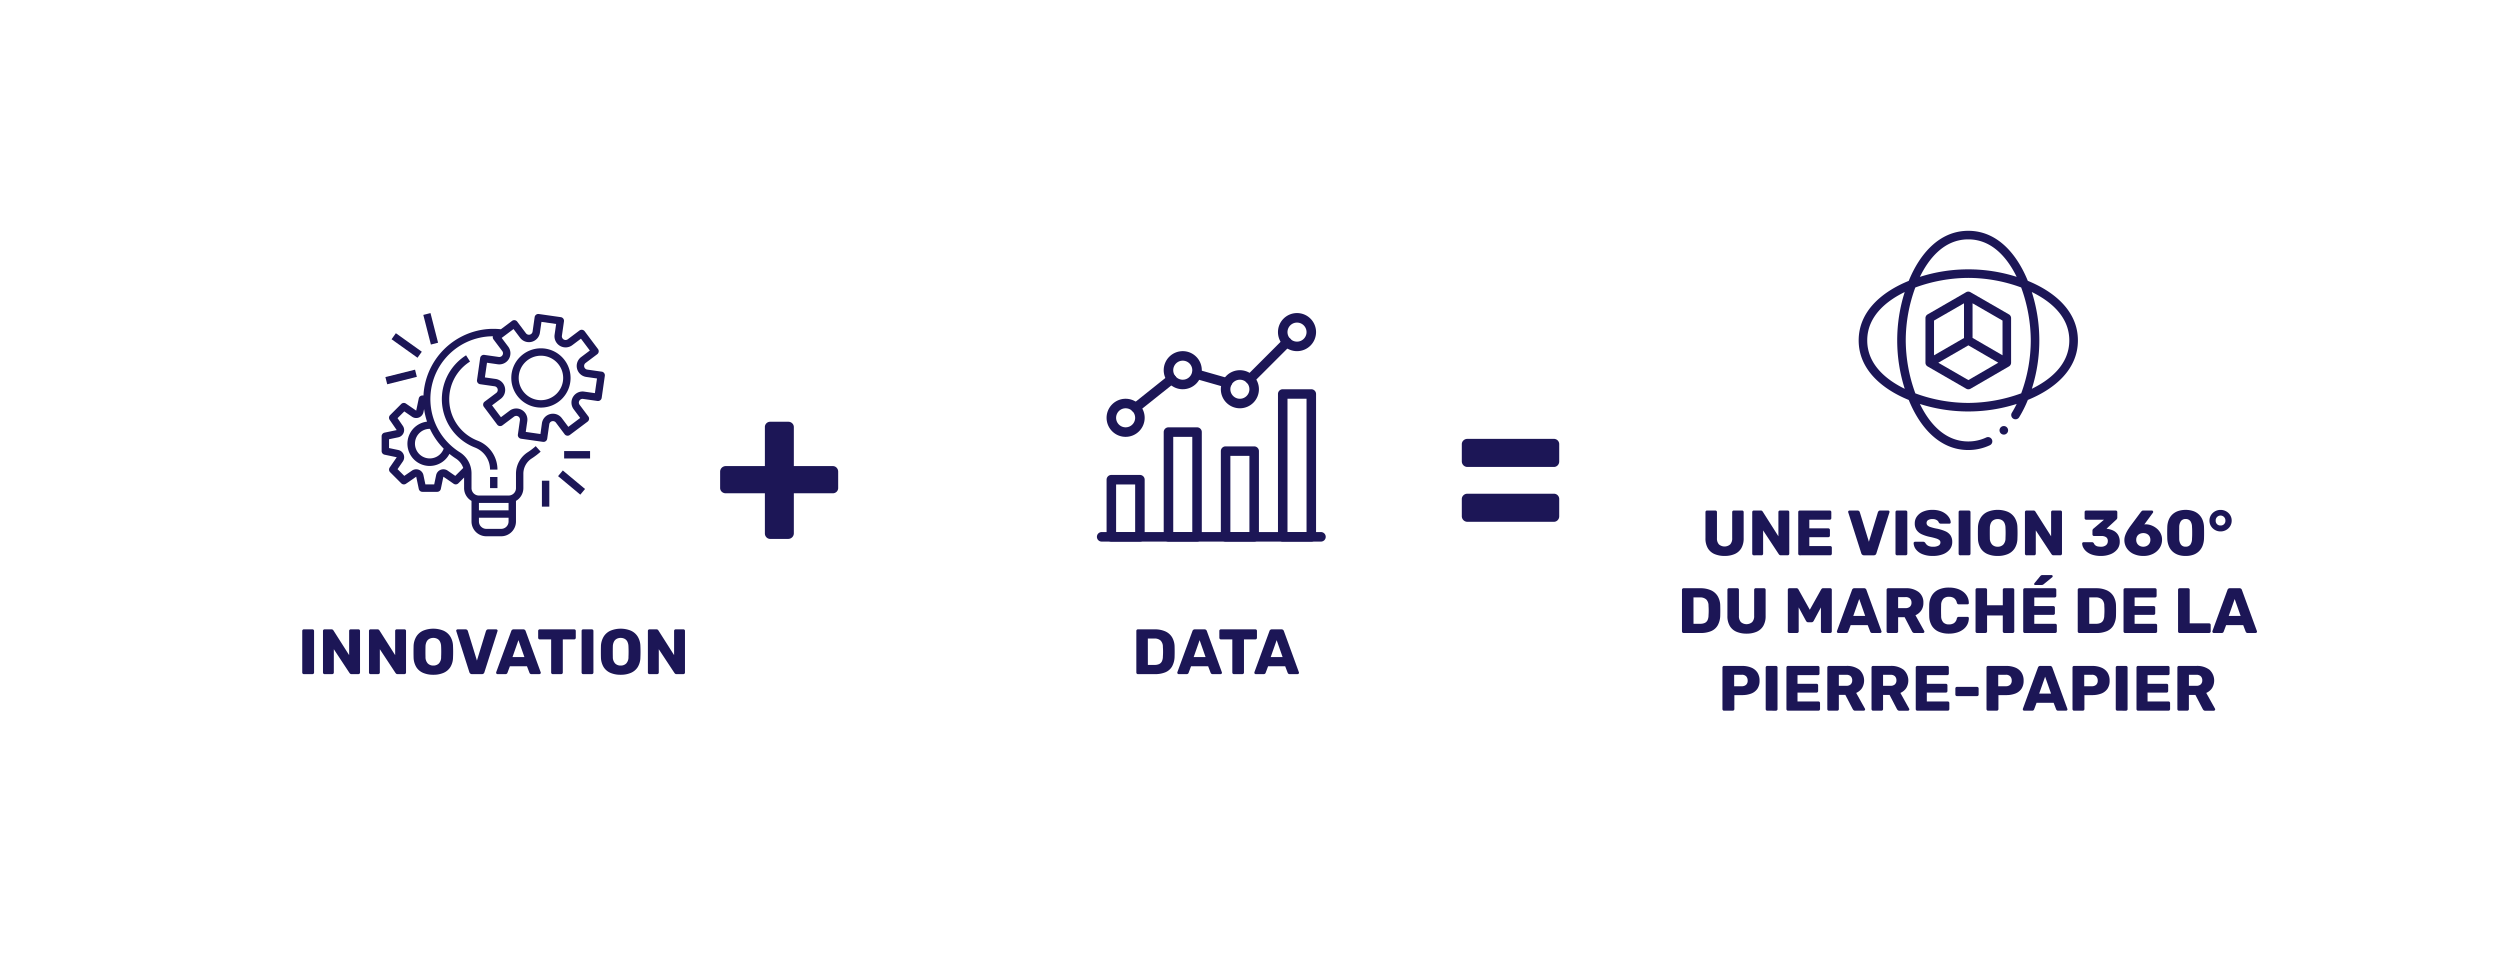 <svg xmlns="http://www.w3.org/2000/svg" xmlns:xlink="http://www.w3.org/1999/xlink" width="547" height="211" viewBox="0 0 547 211">
  <defs>
    <filter id="Path_701" x="314" y="0" width="233" height="211" filterUnits="userSpaceOnUse">
      <feOffset input="SourceAlpha"/>
      <feGaussianBlur stdDeviation="13.5" result="blur"/>
      <feFlood flood-color="#1c1656" flood-opacity="0.204"/>
      <feComposite operator="in" in2="blur"/>
      <feComposite in="SourceGraphic"/>
    </filter>
    <filter id="Path_706" x="0" y="0" width="216" height="211" filterUnits="userSpaceOnUse">
      <feOffset input="SourceAlpha"/>
      <feGaussianBlur stdDeviation="13.5" result="blur-2"/>
      <feFlood flood-color="#1c1656" flood-opacity="0.204"/>
      <feComposite operator="in" in2="blur-2"/>
      <feComposite in="SourceGraphic"/>
    </filter>
    <filter id="Path_704" x="158" y="0" width="216" height="211" filterUnits="userSpaceOnUse">
      <feOffset input="SourceAlpha"/>
      <feGaussianBlur stdDeviation="13.5" result="blur-3"/>
      <feFlood flood-color="#1c1656" flood-opacity="0.204"/>
      <feComposite operator="in" in2="blur-3"/>
      <feComposite in="SourceGraphic"/>
    </filter>
  </defs>
  <g id="Group_501" data-name="Group 501" transform="translate(-603.5 -918.5)">
    <g transform="matrix(1, 0, 0, 1, 603.5, 918.5)" filter="url(#Path_701)">
      <g id="Path_701-2" data-name="Path 701" transform="translate(354.5 40.5)" fill="#fff">
        <path d="M 146 129.5 L 6 129.5 C 2.967 129.5 0.5 127.033 0.5 124 L 0.5 6 C 0.5 2.967 2.967 0.5 6 0.5 L 146 0.5 C 149.033 0.5 151.5 2.967 151.5 6 L 151.5 124 C 151.5 127.033 149.033 129.5 146 129.5 Z" stroke="none"/>
        <path d="M 6 1 C 3.243 1 1 3.243 1 6 L 1 124 C 1 126.757 3.243 129 6 129 L 146 129 C 148.757 129 151 126.757 151 124 L 151 6 C 151 3.243 148.757 1 146 1 L 6 1 M 6 0 L 146 0 C 149.314 0 152 2.686 152 6 L 152 124 C 152 127.314 149.314 130 146 130 L 6 130 C 2.686 130 0 127.314 0 124 L 0 6 C 0 2.686 2.686 0 6 0 Z" stroke="none" fill="#fff"/>
      </g>
    </g>
    <g transform="matrix(1, 0, 0, 1, 603.5, 918.5)" filter="url(#Path_706)">
      <g id="Path_706-2" data-name="Path 706" transform="translate(40.5 40.5)" fill="#fff">
        <path d="M 129 129.5 L 6 129.5 C 2.967 129.5 0.5 127.033 0.5 124 L 0.5 6 C 0.5 2.967 2.967 0.5 6 0.5 L 129 0.5 C 132.033 0.5 134.5 2.967 134.5 6 L 134.5 124 C 134.5 127.033 132.033 129.5 129 129.5 Z" stroke="none"/>
        <path d="M 6 1 C 3.243 1 1 3.243 1 6 L 1 124 C 1 126.757 3.243 129 6 129 L 129 129 C 131.757 129 134 126.757 134 124 L 134 6 C 134 3.243 131.757 1 129 1 L 6 1 M 6 0 L 129 0 C 132.314 0 135 2.686 135 6 L 135 124 C 135 127.314 132.314 130 129 130 L 6 130 C 2.686 130 0 127.314 0 124 L 0 6 C 0 2.686 2.686 0 6 0 Z" stroke="none" fill="#fff"/>
      </g>
    </g>
    <g id="Group_123" data-name="Group 123" transform="translate(687 987)">
      <path id="Path_256" data-name="Path 256" d="M62.042,28.616l-3.153-.45a.811.811,0,0,1-.372-1.451L61.065,24.8a.811.811,0,0,0,.162-1.135l-2.918-3.891a.811.811,0,0,0-1.135-.162h0l-2.548,1.911a.811.811,0,0,1-1.292-.763l.451-3.153a.811.811,0,0,0-.687-.917h0l-4.812-.687a.811.811,0,0,0-.918.687h0l-.451,3.153a.811.811,0,0,1-1.451.372L43.556,17.67a.811.811,0,0,0-1.135-.162h0l-2.436,1.828a15.684,15.684,0,0,0-3.315,0,15.4,15.4,0,0,0-13.58,13.81c-.022.229-.03.457-.041.685h-.243a.811.811,0,0,0-.793.648l-.56,2.664L19.209,35.6a.811.811,0,0,0-1.034.094l-2.432,2.432a.811.811,0,0,0-.094,1.033l1.54,2.24-2.664.56a.811.811,0,0,0-.637.794V45.99a.811.811,0,0,0,.644.794l2.664.56-1.54,2.24a.811.811,0,0,0,.094,1.033l2.432,2.432a.811.811,0,0,0,1.034.094l2.24-1.544.56,2.664a.811.811,0,0,0,.793.648H26.05a.811.811,0,0,0,.794-.644L27.4,51.6l2.24,1.54a.811.811,0,0,0,1.033-.094l1.259-1.263V54.1a3.232,3.232,0,0,0,1.621,2.792v4.5A3.242,3.242,0,0,0,36.8,64.634h3.242a3.242,3.242,0,0,0,3.242-3.242v-4.5A3.232,3.232,0,0,0,44.9,54.1V50.888a3.972,3.972,0,0,1,1.875-3.309,15.555,15.555,0,0,0,1.908-1.459l-1.081-1.208A13.8,13.8,0,0,1,45.9,46.218a5.583,5.583,0,0,0-2.615,4.67V54.1a1.621,1.621,0,0,1-1.621,1.621H35.177A1.621,1.621,0,0,1,33.556,54.1V50.82a5.454,5.454,0,0,0-2.571-4.575,13.739,13.739,0,0,1,7.26-25.372.881.881,0,0,0-.032.088.811.811,0,0,0,.155.6l1.911,2.548a.794.794,0,0,1,.049.9.806.806,0,0,1-.811.39l-3.153-.451a.811.811,0,0,0-.917.687h0l-.688,4.814a.811.811,0,0,0,.687.917h0l3.153.451a.811.811,0,0,1,.372,1.451l-2.548,1.911a.811.811,0,0,0-.162,1.135l2.918,3.891a.811.811,0,0,0,1.135.162h0l2.549-1.911a.811.811,0,0,1,1.288.763l-.45,3.153a.811.811,0,0,0,.687.918h0l4.815.688a.9.9,0,0,0,.114.007.811.811,0,0,0,.8-.7l.45-3.153a.811.811,0,0,1,1.451-.372l1.911,2.548a.811.811,0,0,0,1.135.162h0l3.891-2.918a.811.811,0,0,0,.162-1.135l-1.911-2.548a.8.8,0,0,1-.049-.9.787.787,0,0,1,.811-.389l3.153.45a.811.811,0,0,0,.918-.687h0l.687-4.815a.811.811,0,0,0-.687-.918h0ZM24.457,41.126a15.348,15.348,0,0,0,3.009,4.333,3.237,3.237,0,1,1-3.04-4.333ZM40.041,63.012H36.8a1.621,1.621,0,0,1-1.621-1.621v-.811h6.485v.811A1.621,1.621,0,0,1,40.041,63.012Zm1.621-5.674v1.621H35.177V57.338Zm-9.919-7.653L30,51.421,28.321,50.26a1.621,1.621,0,0,0-2.506,1l-.425,2.024H23.463l-.425-2.021a1.621,1.621,0,0,0-2.506-1l-1.684,1.158L17.37,49.947l1.16-1.683a1.621,1.621,0,0,0-1-2.507l-2.021-.426V43.406l2.021-.426a1.621,1.621,0,0,0,1-2.5L17.37,38.79l1.477-1.474,1.685,1.161a1.621,1.621,0,0,0,2.506-1l.142-.674a15.439,15.439,0,0,0,.643,2.749,4.864,4.864,0,1,0,4.9,7.052,15.321,15.321,0,0,0,1.385,1.009A3.957,3.957,0,0,1,31.743,49.685Zm28.806-16.37L58.2,32.98a2.432,2.432,0,0,0-2.289,3.867l1.424,1.9L54.74,40.691l-1.425-1.9a2.432,2.432,0,0,0-4.353,1.115l-.328,2.354L45.424,41.8l.336-2.351a2.432,2.432,0,0,0-3.867-2.29l-1.9,1.424-1.945-2.594,1.9-1.425a2.432,2.432,0,0,0-1.115-4.353l-2.351-.336.459-3.209,2.351.336a2.432,2.432,0,0,0,2.29-3.867l-1.429-1.9,2.594-1.945,1.425,1.9a2.432,2.432,0,0,0,4.353-1.115l.336-2.351,3.209.458-.336,2.351A2.432,2.432,0,0,0,55.6,22.824L57.5,21.4l1.945,2.594-1.9,1.425a2.432,2.432,0,0,0,1.115,4.353l2.351.336Z" transform="translate(-13.888 -15.797)" fill="#1c1656"/>
      <path id="Path_257" data-name="Path 257" d="M300.373,90.112a6.485,6.485,0,1,0,6.485,6.485A6.485,6.485,0,0,0,300.373,90.112Zm0,11.348a4.864,4.864,0,1,1,4.864-4.864A4.864,4.864,0,0,1,300.373,101.46Z" transform="translate(-265.517 -82.401)" fill="#1c1656"/>
      <rect id="Rectangle_63" data-name="Rectangle 63" width="1.621" height="2.432" transform="translate(23.721 35.868)" fill="#1c1656"/>
      <path id="Path_258" data-name="Path 258" d="M151.742,123.9A9.727,9.727,0,0,1,150.1,106.6l-.867-1.372a11.348,11.348,0,0,0,1.92,20.172,5.175,5.175,0,0,1,3.323,4.831H156.1A6.782,6.782,0,0,0,151.742,123.9Z" transform="translate(-130.756 -95.989)" fill="#1c1656"/>
      <rect id="Rectangle_64" data-name="Rectangle 64" width="5.674" height="1.621" transform="translate(39.933 30.193)" fill="#1c1656"/>
      <rect id="Rectangle_65" data-name="Rectangle 65" width="1.621" height="6.331" transform="matrix(0.64, -0.768, 0.768, 0.64, 38.604, 35.68)" fill="#1c1656"/>
      <rect id="Rectangle_66" data-name="Rectangle 66" width="1.621" height="5.674" transform="translate(35.07 36.678)" fill="#1c1656"/>
      <rect id="Rectangle_67" data-name="Rectangle 67" width="6.684" height="1.62" transform="matrix(0.97, -0.243, 0.243, 0.97, 0.828, 14.006)" fill="#1c1656"/>
      <rect id="Rectangle_68" data-name="Rectangle 68" width="1.62" height="6.973" transform="matrix(0.581, -0.814, 0.814, 0.581, 2.175, 5.725)" fill="#1c1656"/>
      <rect id="Rectangle_69" data-name="Rectangle 69" width="1.621" height="6.693" transform="matrix(0.969, -0.248, 0.248, 0.969, 9.12, 0.402)" fill="#1c1656"/>
    </g>
    <path id="Path_708" data-name="Path 708" d="M4.983,13a.329.329,0,0,1-.252-.1.348.348,0,0,1-.1-.245V3.55a.336.336,0,0,1,.35-.35H6.859a.365.365,0,0,1,.259.1.329.329,0,0,1,.1.252v9.1a.336.336,0,0,1-.1.245.352.352,0,0,1-.259.1Zm4.536,0a.329.329,0,0,1-.252-.1.348.348,0,0,1-.1-.245V3.55a.336.336,0,0,1,.35-.35H11a.471.471,0,0,1,.343.105.745.745,0,0,1,.133.161l3.416,5.376V3.55a.336.336,0,0,1,.35-.35h1.68a.336.336,0,0,1,.35.35v9.086a.365.365,0,0,1-.1.259.329.329,0,0,1-.252.1h-1.5a.432.432,0,0,1-.329-.112,1.548,1.548,0,0,1-.133-.154l-3.416-5.18v5.1a.348.348,0,0,1-.1.245.329.329,0,0,1-.252.1Zm10.066,0a.329.329,0,0,1-.252-.1.348.348,0,0,1-.1-.245V3.55a.336.336,0,0,1,.35-.35h1.484a.471.471,0,0,1,.343.105.745.745,0,0,1,.133.161l3.416,5.376V3.55a.336.336,0,0,1,.35-.35h1.68a.336.336,0,0,1,.35.35v9.086a.365.365,0,0,1-.1.259.329.329,0,0,1-.252.1h-1.5a.432.432,0,0,1-.329-.112,1.549,1.549,0,0,1-.133-.154l-3.416-5.18v5.1a.348.348,0,0,1-.1.245.329.329,0,0,1-.252.1Zm13.72.14a5.513,5.513,0,0,1-2.24-.42,3.261,3.261,0,0,1-1.484-1.267,4.283,4.283,0,0,1-.588-2.121q-.014-.6-.014-1.211t.014-1.211a4.294,4.294,0,0,1,.595-2.121,3.354,3.354,0,0,1,1.5-1.3,5.908,5.908,0,0,1,4.445,0,3.4,3.4,0,0,1,1.5,1.3,4.151,4.151,0,0,1,.588,2.121q.028.6.028,1.211t-.028,1.211a4.142,4.142,0,0,1-.581,2.121,3.3,3.3,0,0,1-1.491,1.267A5.513,5.513,0,0,1,33.305,13.14Zm0-2.016a1.681,1.681,0,0,0,1.211-.448,1.982,1.982,0,0,0,.5-1.428q.028-.616.028-1.162t-.028-1.134a2.537,2.537,0,0,0-.245-1.071,1.391,1.391,0,0,0-.595-.609,1.859,1.859,0,0,0-.868-.2,1.828,1.828,0,0,0-.854.2,1.431,1.431,0,0,0-.6.609A2.464,2.464,0,0,0,31.6,6.952q-.014.588-.014,1.134T31.6,9.248a2.026,2.026,0,0,0,.511,1.428A1.663,1.663,0,0,0,33.305,11.124ZM41.775,13a.544.544,0,0,1-.378-.126.681.681,0,0,1-.2-.294L38.345,3.62a.344.344,0,0,1-.028-.126.281.281,0,0,1,.091-.2.3.3,0,0,1,.217-.091h1.736a.473.473,0,0,1,.35.126.541.541,0,0,1,.154.238l1.988,6.468,1.974-6.468a.738.738,0,0,1,.161-.238.449.449,0,0,1,.343-.126h1.75a.312.312,0,0,1,.294.294.344.344,0,0,1-.028.126l-2.856,8.96a.58.58,0,0,1-.182.294.565.565,0,0,1-.392.126Zm5.572,0a.312.312,0,0,1-.294-.294.52.52,0,0,1,.014-.126l3.29-8.988a.562.562,0,0,1,.175-.273A.537.537,0,0,1,50.9,3.2h2.072a.537.537,0,0,1,.371.119.562.562,0,0,1,.175.273L56.8,12.58a.278.278,0,0,1,.028.126.281.281,0,0,1-.091.2.3.3,0,0,1-.217.091H54.795a.428.428,0,0,1-.315-.1.522.522,0,0,1-.133-.189L53.8,11.278H50.063l-.532,1.428a.551.551,0,0,1-.126.189.446.446,0,0,1-.336.1Zm3.29-3.738h2.6l-1.3-3.7ZM59.443,13a.329.329,0,0,1-.252-.1.348.348,0,0,1-.1-.245V5.4H56.6a.329.329,0,0,1-.252-.105.348.348,0,0,1-.1-.245V3.55a.336.336,0,0,1,.35-.35h7.532a.336.336,0,0,1,.35.35v1.5a.348.348,0,0,1-.1.245.329.329,0,0,1-.252.105H61.641V12.65a.348.348,0,0,1-.1.245.329.329,0,0,1-.252.1Zm6.664,0a.329.329,0,0,1-.252-.1.348.348,0,0,1-.1-.245V3.55a.336.336,0,0,1,.35-.35h1.876a.365.365,0,0,1,.259.1.329.329,0,0,1,.1.252v9.1a.336.336,0,0,1-.1.245.352.352,0,0,1-.259.1Zm8.19.14a5.513,5.513,0,0,1-2.24-.42,3.261,3.261,0,0,1-1.484-1.267,4.283,4.283,0,0,1-.588-2.121q-.014-.6-.014-1.211t.014-1.211a4.294,4.294,0,0,1,.6-2.121,3.355,3.355,0,0,1,1.5-1.3,5.908,5.908,0,0,1,4.445,0,3.4,3.4,0,0,1,1.5,1.3,4.151,4.151,0,0,1,.588,2.121q.028.6.028,1.211t-.028,1.211a4.142,4.142,0,0,1-.581,2.121,3.3,3.3,0,0,1-1.491,1.267A5.513,5.513,0,0,1,74.3,13.14Zm0-2.016a1.681,1.681,0,0,0,1.211-.448,1.982,1.982,0,0,0,.5-1.428q.028-.616.028-1.162t-.028-1.134a2.537,2.537,0,0,0-.245-1.071,1.391,1.391,0,0,0-.6-.609,1.859,1.859,0,0,0-.868-.2,1.828,1.828,0,0,0-.854.2,1.431,1.431,0,0,0-.6.609,2.464,2.464,0,0,0-.252,1.071q-.014.588-.014,1.134t.014,1.162a2.026,2.026,0,0,0,.511,1.428A1.662,1.662,0,0,0,74.3,11.124ZM80.611,13a.329.329,0,0,1-.252-.1.348.348,0,0,1-.1-.245V3.55a.336.336,0,0,1,.35-.35H82.1a.471.471,0,0,1,.343.105.745.745,0,0,1,.133.161l3.416,5.376V3.55a.336.336,0,0,1,.35-.35h1.68a.336.336,0,0,1,.35.35v9.086a.365.365,0,0,1-.1.259.329.329,0,0,1-.252.1h-1.5a.432.432,0,0,1-.329-.112,1.549,1.549,0,0,1-.133-.154l-3.416-5.18v5.1a.348.348,0,0,1-.1.245.329.329,0,0,1-.252.1Z" transform="translate(665 1053)" fill="#1c1656"/>
    <path id="Path_707" data-name="Path 707" d="M15.056,43.416a1.129,1.129,0,0,1-.864-.36,1.192,1.192,0,0,1-.336-.84V33.432H5.312a1.252,1.252,0,0,1-.888-.336,1.129,1.129,0,0,1-.36-.864v-3.5A1.23,1.23,0,0,1,5.312,27.48h8.544v-8.5a1.151,1.151,0,0,1,1.2-1.2h3.936a1.192,1.192,0,0,1,.84.336,1.129,1.129,0,0,1,.36.864v8.5h8.5a1.129,1.129,0,0,1,.864.36,1.252,1.252,0,0,1,.336.888v3.5a1.151,1.151,0,0,1-1.2,1.2h-8.5v8.784a1.23,1.23,0,0,1-1.2,1.2Z" transform="translate(757 993)" fill="#1c1656"/>
    <path id="Path_702" data-name="Path 702" d="M22.856,13.14a5.506,5.506,0,0,1-2.219-.413,3.121,3.121,0,0,1-1.463-1.274,4.2,4.2,0,0,1-.518-2.191V3.55a.336.336,0,0,1,.35-.35h1.806a.365.365,0,0,1,.259.1.329.329,0,0,1,.1.252v5.7a1.91,1.91,0,0,0,.434,1.365,1.886,1.886,0,0,0,2.457,0,1.89,1.89,0,0,0,.441-1.365V3.55a.329.329,0,0,1,.1-.252.348.348,0,0,1,.245-.1h1.82a.348.348,0,0,1,.245.1.329.329,0,0,1,.1.252V9.262a4.2,4.2,0,0,1-.518,2.191,3.126,3.126,0,0,1-1.456,1.274A5.417,5.417,0,0,1,22.856,13.14ZM29.24,13a.329.329,0,0,1-.252-.1.348.348,0,0,1-.1-.245V3.55a.336.336,0,0,1,.35-.35h1.484a.471.471,0,0,1,.343.105.745.745,0,0,1,.133.161l3.416,5.376V3.55a.336.336,0,0,1,.35-.35h1.68a.336.336,0,0,1,.35.35v9.086a.365.365,0,0,1-.1.259.329.329,0,0,1-.252.1h-1.5a.432.432,0,0,1-.329-.112,1.548,1.548,0,0,1-.133-.154L31.27,7.554v5.1a.348.348,0,0,1-.1.245.329.329,0,0,1-.252.1Zm10.066,0a.329.329,0,0,1-.252-.1.348.348,0,0,1-.1-.245V3.55a.336.336,0,0,1,.35-.35h6.538a.336.336,0,0,1,.35.35V4.866a.336.336,0,0,1-.35.35H41.378v1.89h4.158a.329.329,0,0,1,.252.105.365.365,0,0,1,.1.259V8.688a.348.348,0,0,1-.1.245.329.329,0,0,1-.252.1H41.378v1.946h4.578a.336.336,0,0,1,.35.35V12.65a.348.348,0,0,1-.1.245.329.329,0,0,1-.252.1Zm14.028,0a.544.544,0,0,1-.378-.126.681.681,0,0,1-.2-.294L49.9,3.62a.344.344,0,0,1-.028-.126.281.281,0,0,1,.091-.2.3.3,0,0,1,.217-.091H51.92a.473.473,0,0,1,.35.126.541.541,0,0,1,.154.238l1.988,6.468,1.974-6.468a.738.738,0,0,1,.161-.238A.449.449,0,0,1,56.89,3.2h1.75a.312.312,0,0,1,.294.294.344.344,0,0,1-.028.126L56.05,12.58a.58.58,0,0,1-.182.294.565.565,0,0,1-.392.126Zm7.252,0a.329.329,0,0,1-.252-.1.348.348,0,0,1-.1-.245V3.55a.336.336,0,0,1,.35-.35h1.876a.365.365,0,0,1,.259.1.329.329,0,0,1,.1.252v9.1a.336.336,0,0,1-.1.245.352.352,0,0,1-.259.1Zm7.84.14a5.885,5.885,0,0,1-2.324-.4A3.33,3.33,0,0,1,64.7,11.7a2.431,2.431,0,0,1-.5-1.372.281.281,0,0,1,.091-.2.3.3,0,0,1,.217-.091H66.27a.542.542,0,0,1,.3.07.773.773,0,0,1,.189.182,1.648,1.648,0,0,0,.315.406,1.47,1.47,0,0,0,.539.315,2.444,2.444,0,0,0,.812.119,2.388,2.388,0,0,0,1.225-.252.771.771,0,0,0,.413-.686.655.655,0,0,0-.224-.518,2.1,2.1,0,0,0-.721-.357A12.632,12.632,0,0,0,67.8,8.982,8.125,8.125,0,0,1,65.983,8.4a2.773,2.773,0,0,1-1.141-.938,2.534,2.534,0,0,1-.392-1.449,2.55,2.55,0,0,1,.483-1.526,3.18,3.18,0,0,1,1.351-1.05,5.128,5.128,0,0,1,2.058-.378,5.241,5.241,0,0,1,1.7.252,3.878,3.878,0,0,1,1.239.672,3.169,3.169,0,0,1,.763.889,2.025,2.025,0,0,1,.273.917.307.307,0,0,1-.077.2.269.269,0,0,1-.217.091H70.176a.589.589,0,0,1-.266-.056.516.516,0,0,1-.2-.182.959.959,0,0,0-.441-.539,1.688,1.688,0,0,0-.931-.231,1.791,1.791,0,0,0-.959.217.732.732,0,0,0-.343.665.71.71,0,0,0,.189.49,1.513,1.513,0,0,0,.63.364,10.883,10.883,0,0,0,1.211.322,9.1,9.1,0,0,1,2.058.6,2.635,2.635,0,0,1,1.155.924,2.544,2.544,0,0,1,.371,1.421,2.55,2.55,0,0,1-.546,1.638,3.48,3.48,0,0,1-1.491,1.057A5.97,5.97,0,0,1,68.426,13.14ZM74.4,13a.329.329,0,0,1-.252-.1.348.348,0,0,1-.1-.245V3.55a.336.336,0,0,1,.35-.35H76.28a.365.365,0,0,1,.259.1.329.329,0,0,1,.105.252v9.1a.336.336,0,0,1-.105.245.352.352,0,0,1-.259.1Zm8.19.14a5.513,5.513,0,0,1-2.24-.42,3.261,3.261,0,0,1-1.484-1.267,4.283,4.283,0,0,1-.588-2.121q-.014-.6-.014-1.211t.014-1.211a4.294,4.294,0,0,1,.6-2.121,3.355,3.355,0,0,1,1.5-1.3,5.908,5.908,0,0,1,4.445,0,3.4,3.4,0,0,1,1.5,1.3,4.151,4.151,0,0,1,.588,2.121q.028.6.028,1.211t-.028,1.211a4.142,4.142,0,0,1-.581,2.121,3.3,3.3,0,0,1-1.491,1.267A5.513,5.513,0,0,1,82.594,13.14Zm0-2.016a1.681,1.681,0,0,0,1.211-.448,1.982,1.982,0,0,0,.5-1.428q.028-.616.028-1.162T84.3,6.952a2.537,2.537,0,0,0-.245-1.071,1.391,1.391,0,0,0-.6-.609,1.859,1.859,0,0,0-.868-.2,1.828,1.828,0,0,0-.854.2,1.431,1.431,0,0,0-.6.609,2.464,2.464,0,0,0-.252,1.071q-.014.588-.014,1.134t.014,1.162a2.026,2.026,0,0,0,.511,1.428A1.662,1.662,0,0,0,82.594,11.124ZM88.908,13a.329.329,0,0,1-.252-.1.348.348,0,0,1-.1-.245V3.55a.336.336,0,0,1,.35-.35h1.484a.471.471,0,0,1,.343.105.745.745,0,0,1,.133.161l3.416,5.376V3.55a.336.336,0,0,1,.35-.35h1.68a.336.336,0,0,1,.35.35v9.086a.365.365,0,0,1-.1.259.329.329,0,0,1-.252.1h-1.5a.432.432,0,0,1-.329-.112,1.549,1.549,0,0,1-.133-.154l-3.416-5.18v5.1a.348.348,0,0,1-.1.245.329.329,0,0,1-.252.1Zm16.268.14a5.892,5.892,0,0,1-1.855-.259,3.821,3.821,0,0,1-1.267-.672,2.865,2.865,0,0,1-.728-.882,2.15,2.15,0,0,1-.252-.9.274.274,0,0,1,.091-.21.309.309,0,0,1,.217-.084h1.834a.458.458,0,0,1,.252.063.6.6,0,0,1,.182.2,1.056,1.056,0,0,0,.329.434,1.254,1.254,0,0,0,.525.231,3.356,3.356,0,0,0,.672.063,1.7,1.7,0,0,0,1.113-.329,1.107,1.107,0,0,0,.4-.9.968.968,0,0,0-.378-.861,1.9,1.9,0,0,0-1.078-.259h-1.554a.336.336,0,0,1-.35-.35V7.638a.6.6,0,0,1,.07-.294.511.511,0,0,1,.154-.182l2.3-1.946h-3.892a.348.348,0,0,1-.245-.1.329.329,0,0,1-.1-.252V3.55a.329.329,0,0,1,.1-.252.348.348,0,0,1,.245-.1h6.44a.365.365,0,0,1,.259.1.329.329,0,0,1,.105.252V4.74a.528.528,0,0,1-.07.273.714.714,0,0,1-.154.189l-2.128,1.974.1.028a4.2,4.2,0,0,1,1.435.42,2.459,2.459,0,0,1,.987.917,2.842,2.842,0,0,1,.364,1.5,2.6,2.6,0,0,1-.539,1.645,3.469,3.469,0,0,1-1.463,1.071A5.546,5.546,0,0,1,105.176,13.14Zm9.31,0a5.015,5.015,0,0,1-2.184-.448,3.54,3.54,0,0,1-1.463-1.239,3.2,3.2,0,0,1-.525-1.813,2.88,2.88,0,0,1,.133-.861,5.183,5.183,0,0,1,.329-.812,7.479,7.479,0,0,1,.392-.686q.2-.3.322-.483l2.464-3.318q.07-.07.182-.175a.453.453,0,0,1,.322-.105h1.862a.274.274,0,0,1,.21.091.309.309,0,0,1,.084.217.381.381,0,0,1-.014.1.174.174,0,0,1-.042.077l-1.89,2.576a.8.8,0,0,1,.2-.035q.119-.007.217-.007a3.707,3.707,0,0,1,1.246.28,4.063,4.063,0,0,1,1.12.686,3.276,3.276,0,0,1,.805,1.043,3.007,3.007,0,0,1,.3,1.351,3.3,3.3,0,0,1-.5,1.785,3.627,3.627,0,0,1-1.421,1.288A4.548,4.548,0,0,1,114.486,13.14Zm-.028-2.016a1.667,1.667,0,0,0,.756-.175,1.422,1.422,0,0,0,.567-.511A1.465,1.465,0,0,0,116,9.626a1.494,1.494,0,0,0-.21-.819,1.341,1.341,0,0,0-.56-.5,1.756,1.756,0,0,0-.77-.168,1.8,1.8,0,0,0-.777.168,1.331,1.331,0,0,0-.567.5,1.494,1.494,0,0,0-.21.819,1.465,1.465,0,0,0,.217.812,1.422,1.422,0,0,0,.567.511A1.7,1.7,0,0,0,114.458,11.124Zm9.254,2.016a4.786,4.786,0,0,1-1.743-.287,3.409,3.409,0,0,1-1.225-.791A3.359,3.359,0,0,1,120,10.886a4.832,4.832,0,0,1-.294-1.442q-.014-.378-.021-.861t0-.98q.007-.5.021-.889a4.622,4.622,0,0,1,.3-1.435,3.337,3.337,0,0,1,.756-1.162A3.452,3.452,0,0,1,122,3.34a5.435,5.435,0,0,1,3.444,0,3.382,3.382,0,0,1,1.225.777,3.474,3.474,0,0,1,.756,1.162,4.5,4.5,0,0,1,.308,1.435q.014.392.021.889t0,.98q-.007.483-.021.861a4.7,4.7,0,0,1-.3,1.442,3.5,3.5,0,0,1-.742,1.176,3.34,3.34,0,0,1-1.218.791A4.829,4.829,0,0,1,123.712,13.14Zm0-2.03a1.2,1.2,0,0,0,1.057-.469,2.24,2.24,0,0,0,.343-1.267q.028-.406.035-.854t0-.9q-.007-.448-.035-.826a2.223,2.223,0,0,0-.343-1.246,1.224,1.224,0,0,0-1.057-.49,1.209,1.209,0,0,0-1.043.49,2.3,2.3,0,0,0-.357,1.246q0,.378-.007.826t0,.9q.007.448.007.854a2.278,2.278,0,0,0,.364,1.267A1.188,1.188,0,0,0,123.712,11.11Zm7.644-3.332a2.4,2.4,0,0,1-1.211-.315,2.438,2.438,0,0,1-.882-.847,2.242,2.242,0,0,1-.329-1.2,2.242,2.242,0,0,1,.329-1.2,2.382,2.382,0,0,1,.882-.84,2.447,2.447,0,0,1,1.211-.308,2.475,2.475,0,0,1,1.225.308,2.382,2.382,0,0,1,.882.84,2.242,2.242,0,0,1,.329,1.2,2.242,2.242,0,0,1-.329,1.2,2.449,2.449,0,0,1-2.107,1.162Zm0-1.3a1.009,1.009,0,0,0,1.064-1.064,1.065,1.065,0,1,0-2.128,0,1.009,1.009,0,0,0,1.064,1.064ZM13.868,30a.329.329,0,0,1-.252-.1.348.348,0,0,1-.1-.245v-9.1a.336.336,0,0,1,.35-.35h3.64a5.6,5.6,0,0,1,2.338.441,3.29,3.29,0,0,1,1.484,1.288,4.225,4.225,0,0,1,.56,2.093q.014.616.014,1.078t-.014,1.064a4.644,4.644,0,0,1-.553,2.156,3.016,3.016,0,0,1-1.442,1.267A5.781,5.781,0,0,1,17.578,30Zm2.17-2.016h1.47a2.336,2.336,0,0,0,1-.189,1.263,1.263,0,0,0,.6-.595,2.51,2.51,0,0,0,.217-1.064q.028-.406.035-.728t0-.644q-.007-.322-.035-.714a1.915,1.915,0,0,0-.5-1.393,1.965,1.965,0,0,0-1.393-.441h-1.4Zm11.62,2.156a5.506,5.506,0,0,1-2.219-.413,3.121,3.121,0,0,1-1.463-1.274,4.2,4.2,0,0,1-.518-2.191V20.55a.336.336,0,0,1,.35-.35h1.806a.365.365,0,0,1,.259.1.329.329,0,0,1,.105.252v5.7a1.91,1.91,0,0,0,.434,1.365,1.886,1.886,0,0,0,2.457,0,1.89,1.89,0,0,0,.441-1.365v-5.7a.329.329,0,0,1,.1-.252.348.348,0,0,1,.245-.1h1.82a.348.348,0,0,1,.245.1.329.329,0,0,1,.1.252v5.712a4.2,4.2,0,0,1-.518,2.191,3.126,3.126,0,0,1-1.456,1.274A5.417,5.417,0,0,1,27.658,30.14ZM37.024,30a.359.359,0,0,1-.35-.35v-9.1a.329.329,0,0,1,.1-.252.348.348,0,0,1,.245-.1h1.512a.46.46,0,0,1,.35.119.7.7,0,0,1,.14.189l2.464,4.41,2.464-4.41a1.424,1.424,0,0,1,.147-.189.436.436,0,0,1,.343-.119h1.5a.365.365,0,0,1,.259.1.329.329,0,0,1,.1.252v9.1a.336.336,0,0,1-.1.245.352.352,0,0,1-.259.1H44.276a.352.352,0,0,1-.259-.1.336.336,0,0,1-.1-.245V24.4l-1.568,2.926a.835.835,0,0,1-.182.224.452.452,0,0,1-.308.1h-.728a.452.452,0,0,1-.308-.1.835.835,0,0,1-.182-.224L39.054,24.4v5.25a.348.348,0,0,1-.1.245.329.329,0,0,1-.252.1Zm10.682,0a.312.312,0,0,1-.294-.294.52.52,0,0,1,.014-.126l3.29-8.988a.562.562,0,0,1,.175-.273.537.537,0,0,1,.371-.119h2.072a.537.537,0,0,1,.371.119.562.562,0,0,1,.175.273l3.276,8.988a.278.278,0,0,1,.028.126.281.281,0,0,1-.091.2.3.3,0,0,1-.217.091H55.154a.428.428,0,0,1-.315-.1.522.522,0,0,1-.133-.189l-.546-1.428H50.422l-.532,1.428a.551.551,0,0,1-.126.189.446.446,0,0,1-.336.1ZM51,26.262h2.6l-1.3-3.7ZM58.64,30a.329.329,0,0,1-.252-.1.348.348,0,0,1-.1-.245v-9.1a.336.336,0,0,1,.35-.35h3.808a4.438,4.438,0,0,1,2.856.833,2.854,2.854,0,0,1,1.036,2.359,2.875,2.875,0,0,1-.476,1.68,2.98,2.98,0,0,1-1.26,1.036l1.918,3.444a.348.348,0,0,1,.042.154A.312.312,0,0,1,66.27,30H64.408a.517.517,0,0,1-.392-.133,1.062,1.062,0,0,1-.182-.245l-1.6-3.08H60.81V29.65a.336.336,0,0,1-.1.245.352.352,0,0,1-.259.1Zm2.17-5.446h1.61a1.359,1.359,0,0,0,.987-.322,1.159,1.159,0,0,0,.329-.868,1.237,1.237,0,0,0-.315-.882,1.316,1.316,0,0,0-1-.336H60.81ZM71.94,30.14a5.433,5.433,0,0,1-2.268-.434,3.317,3.317,0,0,1-1.477-1.274,4.236,4.236,0,0,1-.581-2.086q-.014-.574-.014-1.232t.014-1.26a4.221,4.221,0,0,1,.588-2.072,3.332,3.332,0,0,1,1.484-1.288,5.4,5.4,0,0,1,2.254-.434,6.022,6.022,0,0,1,1.708.231,4.278,4.278,0,0,1,1.372.672,3.171,3.171,0,0,1,.917,1.064,3.088,3.088,0,0,1,.343,1.407.235.235,0,0,1-.077.21.309.309,0,0,1-.217.084H74.1a.444.444,0,0,1-.28-.077.6.6,0,0,1-.168-.287,1.611,1.611,0,0,0-.637-1.015,2.024,2.024,0,0,0-1.085-.273,1.693,1.693,0,0,0-1.218.427,2.024,2.024,0,0,0-.49,1.421q-.042,1.148,0,2.352a2.024,2.024,0,0,0,.49,1.421,1.693,1.693,0,0,0,1.218.427,2.021,2.021,0,0,0,1.092-.28,1.569,1.569,0,0,0,.63-1.008.506.506,0,0,1,.161-.287.476.476,0,0,1,.287-.077h1.89a.309.309,0,0,1,.217.084.235.235,0,0,1,.077.21,3.088,3.088,0,0,1-.343,1.407,3.171,3.171,0,0,1-.917,1.064,4.278,4.278,0,0,1-1.372.672A6.022,6.022,0,0,1,71.94,30.14ZM78.1,30a.336.336,0,0,1-.35-.35v-9.1a.336.336,0,0,1,.35-.35h1.806a.365.365,0,0,1,.259.1.329.329,0,0,1,.105.252v3.374h3.444V20.55a.336.336,0,0,1,.35-.35H85.87a.336.336,0,0,1,.35.35v9.1a.348.348,0,0,1-.1.245.329.329,0,0,1-.252.1H84.064a.329.329,0,0,1-.252-.1.348.348,0,0,1-.1-.245V26.164H80.27V29.65a.336.336,0,0,1-.105.245.352.352,0,0,1-.259.1Zm10.43,0a.329.329,0,0,1-.252-.1.348.348,0,0,1-.1-.245v-9.1a.336.336,0,0,1,.35-.35h6.538a.336.336,0,0,1,.35.35v1.316a.336.336,0,0,1-.35.35H90.6v1.89H94.76a.329.329,0,0,1,.252.105.365.365,0,0,1,.1.259v1.218a.348.348,0,0,1-.1.245.329.329,0,0,1-.252.1H90.6v1.946H95.18a.336.336,0,0,1,.35.35V29.65a.348.348,0,0,1-.1.245.329.329,0,0,1-.252.1ZM90.8,19.5a.2.2,0,0,1-.224-.224.246.246,0,0,1,.07-.182l1.232-1.5a.852.852,0,0,1,.238-.217.641.641,0,0,1,.28-.049h1.96q.266,0,.266.28a.229.229,0,0,1-.07.168L92.688,19.3a.879.879,0,0,1-.224.147.786.786,0,0,1-.308.049Zm9.66,10.5a.329.329,0,0,1-.252-.1.348.348,0,0,1-.1-.245v-9.1a.336.336,0,0,1,.35-.35h3.64a5.6,5.6,0,0,1,2.338.441,3.29,3.29,0,0,1,1.484,1.288,4.225,4.225,0,0,1,.56,2.093q.014.616.014,1.078t-.014,1.064a4.644,4.644,0,0,1-.553,2.156,3.016,3.016,0,0,1-1.442,1.267,5.781,5.781,0,0,1-2.317.413Zm2.17-2.016h1.47a2.336,2.336,0,0,0,1-.189,1.263,1.263,0,0,0,.6-.595,2.51,2.51,0,0,0,.217-1.064q.028-.406.035-.728t0-.644q-.007-.322-.035-.714a1.915,1.915,0,0,0-.5-1.393,1.965,1.965,0,0,0-1.393-.441h-1.4ZM110.482,30a.329.329,0,0,1-.252-.1.348.348,0,0,1-.1-.245v-9.1a.336.336,0,0,1,.35-.35h6.538a.336.336,0,0,1,.35.35v1.316a.336.336,0,0,1-.35.35h-4.466v1.89h4.158a.329.329,0,0,1,.252.105.365.365,0,0,1,.1.259v1.218a.348.348,0,0,1-.1.245.329.329,0,0,1-.252.1h-4.158v1.946h4.578a.336.336,0,0,1,.35.35V29.65a.348.348,0,0,1-.1.245.329.329,0,0,1-.252.1Zm11.928,0a.329.329,0,0,1-.252-.1.348.348,0,0,1-.1-.245v-9.1a.336.336,0,0,1,.35-.35h1.848a.336.336,0,0,1,.35.35v7.336h4.242a.329.329,0,0,1,.252.1.365.365,0,0,1,.1.259v1.4a.348.348,0,0,1-.1.245.329.329,0,0,1-.252.1Zm7.448,0a.312.312,0,0,1-.294-.294.521.521,0,0,1,.014-.126l3.29-8.988a.562.562,0,0,1,.175-.273.537.537,0,0,1,.371-.119h2.072a.537.537,0,0,1,.371.119.562.562,0,0,1,.175.273l3.276,8.988a.278.278,0,0,1,.028.126.281.281,0,0,1-.091.2.3.3,0,0,1-.217.091h-1.722a.428.428,0,0,1-.315-.1.522.522,0,0,1-.133-.189l-.546-1.428h-3.738l-.532,1.428a.551.551,0,0,1-.126.189.446.446,0,0,1-.336.1Zm3.29-3.738h2.6l-1.3-3.7ZM22.723,47a.329.329,0,0,1-.252-.1.348.348,0,0,1-.1-.245v-9.1a.336.336,0,0,1,.35-.35h3.92a5.258,5.258,0,0,1,2.023.357,2.932,2.932,0,0,1,1.344,1.071,3.155,3.155,0,0,1,.483,1.806,3.062,3.062,0,0,1-.483,1.778,2.837,2.837,0,0,1-1.344,1.036,5.551,5.551,0,0,1-2.023.336H24.977V46.65a.336.336,0,0,1-.1.245.352.352,0,0,1-.259.1Zm2.212-5.348h1.638a1.418,1.418,0,0,0,.959-.308,1.172,1.172,0,0,0,.357-.938,1.34,1.34,0,0,0-.308-.9,1.253,1.253,0,0,0-1.008-.364H24.935ZM32.187,47a.329.329,0,0,1-.252-.1.348.348,0,0,1-.1-.245v-9.1a.336.336,0,0,1,.35-.35h1.876a.365.365,0,0,1,.259.1.329.329,0,0,1,.1.252v9.1a.336.336,0,0,1-.1.245.352.352,0,0,1-.259.1Zm4.536,0a.329.329,0,0,1-.252-.1.348.348,0,0,1-.1-.245v-9.1a.336.336,0,0,1,.35-.35h6.538a.336.336,0,0,1,.35.35v1.316a.336.336,0,0,1-.35.35H38.795v1.89h4.158a.329.329,0,0,1,.252.1.365.365,0,0,1,.1.259v1.218a.348.348,0,0,1-.1.245.329.329,0,0,1-.252.105H38.795v1.946h4.578a.336.336,0,0,1,.35.35V46.65a.348.348,0,0,1-.1.245.329.329,0,0,1-.252.1Zm8.946,0a.329.329,0,0,1-.252-.1.348.348,0,0,1-.1-.245v-9.1a.336.336,0,0,1,.35-.35h3.808a4.438,4.438,0,0,1,2.856.833,3.2,3.2,0,0,1,.56,4.039,2.98,2.98,0,0,1-1.26,1.036l1.918,3.444a.348.348,0,0,1,.042.154A.312.312,0,0,1,53.3,47H51.437a.517.517,0,0,1-.392-.133,1.062,1.062,0,0,1-.182-.245l-1.6-3.08H47.839V46.65a.336.336,0,0,1-.1.245.352.352,0,0,1-.259.1Zm2.17-5.446h1.61a1.359,1.359,0,0,0,.987-.322,1.159,1.159,0,0,0,.329-.868,1.237,1.237,0,0,0-.315-.882,1.316,1.316,0,0,0-1-.336h-1.61ZM55.343,47a.329.329,0,0,1-.252-.1.348.348,0,0,1-.1-.245v-9.1a.336.336,0,0,1,.35-.35h3.808a4.438,4.438,0,0,1,2.856.833,3.2,3.2,0,0,1,.56,4.039,2.98,2.98,0,0,1-1.26,1.036l1.918,3.444a.348.348,0,0,1,.042.154.312.312,0,0,1-.294.294H61.111a.517.517,0,0,1-.392-.133,1.062,1.062,0,0,1-.182-.245l-1.6-3.08H57.513V46.65a.336.336,0,0,1-.1.245.352.352,0,0,1-.259.1Zm2.17-5.446h1.61a1.359,1.359,0,0,0,.987-.322,1.159,1.159,0,0,0,.329-.868,1.237,1.237,0,0,0-.315-.882,1.316,1.316,0,0,0-1-.336h-1.61ZM65.017,47a.329.329,0,0,1-.252-.1.348.348,0,0,1-.1-.245v-9.1a.336.336,0,0,1,.35-.35h6.538a.336.336,0,0,1,.35.35v1.316a.336.336,0,0,1-.35.35H67.089v1.89h4.158a.329.329,0,0,1,.252.1.365.365,0,0,1,.1.259v1.218a.348.348,0,0,1-.1.245.329.329,0,0,1-.252.105H67.089v1.946h4.578a.336.336,0,0,1,.35.35V46.65a.348.348,0,0,1-.1.245.329.329,0,0,1-.252.1Zm8.666-3.192a.336.336,0,0,1-.35-.35V42.142a.336.336,0,0,1,.35-.35h4.382a.365.365,0,0,1,.259.1.329.329,0,0,1,.1.252v1.316a.329.329,0,0,1-.1.252.365.365,0,0,1-.259.1ZM80.5,47a.329.329,0,0,1-.252-.1.348.348,0,0,1-.1-.245v-9.1a.336.336,0,0,1,.35-.35h3.92a5.258,5.258,0,0,1,2.023.357,2.932,2.932,0,0,1,1.344,1.071,3.155,3.155,0,0,1,.483,1.806,3.062,3.062,0,0,1-.483,1.778,2.837,2.837,0,0,1-1.344,1.036,5.551,5.551,0,0,1-2.023.336H82.755V46.65a.336.336,0,0,1-.105.245.352.352,0,0,1-.259.1Zm2.212-5.348h1.638a1.418,1.418,0,0,0,.959-.308,1.172,1.172,0,0,0,.357-.938,1.34,1.34,0,0,0-.308-.9,1.253,1.253,0,0,0-1.008-.364H82.713ZM88.383,47a.312.312,0,0,1-.294-.294.521.521,0,0,1,.014-.126l3.29-8.988a.562.562,0,0,1,.175-.273.537.537,0,0,1,.371-.119h2.072a.537.537,0,0,1,.371.119.562.562,0,0,1,.175.273l3.276,8.988a.278.278,0,0,1,.028.126.281.281,0,0,1-.091.2.3.3,0,0,1-.217.091H95.831a.428.428,0,0,1-.315-.1.522.522,0,0,1-.133-.189l-.546-1.428H91.1l-.532,1.428a.551.551,0,0,1-.126.189.446.446,0,0,1-.336.1Zm3.29-3.738h2.6l-1.3-3.7ZM99.317,47a.329.329,0,0,1-.252-.1.348.348,0,0,1-.1-.245v-9.1a.336.336,0,0,1,.35-.35h3.92a5.258,5.258,0,0,1,2.023.357,2.932,2.932,0,0,1,1.344,1.071,3.155,3.155,0,0,1,.483,1.806,3.062,3.062,0,0,1-.483,1.778,2.837,2.837,0,0,1-1.344,1.036,5.551,5.551,0,0,1-2.023.336h-1.666V46.65a.336.336,0,0,1-.1.245.352.352,0,0,1-.259.1Zm2.212-5.348h1.638a1.418,1.418,0,0,0,.959-.308,1.172,1.172,0,0,0,.357-.938,1.34,1.34,0,0,0-.308-.9,1.253,1.253,0,0,0-1.008-.364h-1.638ZM108.781,47a.329.329,0,0,1-.252-.1.348.348,0,0,1-.1-.245v-9.1a.336.336,0,0,1,.35-.35h1.876a.365.365,0,0,1,.259.1.329.329,0,0,1,.1.252v9.1a.336.336,0,0,1-.1.245.352.352,0,0,1-.259.1Zm4.536,0a.329.329,0,0,1-.252-.1.348.348,0,0,1-.1-.245v-9.1a.336.336,0,0,1,.35-.35h6.538a.336.336,0,0,1,.35.35v1.316a.336.336,0,0,1-.35.35h-4.466v1.89h4.158a.329.329,0,0,1,.252.1.365.365,0,0,1,.1.259v1.218a.348.348,0,0,1-.1.245.329.329,0,0,1-.252.105h-4.158v1.946h4.578a.336.336,0,0,1,.35.35V46.65a.348.348,0,0,1-.1.245.329.329,0,0,1-.252.1Zm8.946,0a.329.329,0,0,1-.252-.1.348.348,0,0,1-.1-.245v-9.1a.336.336,0,0,1,.35-.35h3.808a4.438,4.438,0,0,1,2.856.833,3.2,3.2,0,0,1,.56,4.039,2.98,2.98,0,0,1-1.26,1.036l1.918,3.444a.348.348,0,0,1,.042.154.312.312,0,0,1-.294.294h-1.862a.517.517,0,0,1-.392-.133,1.062,1.062,0,0,1-.182-.245l-1.6-3.08h-1.428V46.65a.336.336,0,0,1-.105.245.352.352,0,0,1-.259.1Zm2.17-5.446h1.61a1.359,1.359,0,0,0,.987-.322,1.159,1.159,0,0,0,.329-.868,1.237,1.237,0,0,0-.315-.882,1.316,1.316,0,0,0-1-.336h-1.61Z" transform="translate(958 1027)" fill="#1c1656"/>
    <g transform="matrix(1, 0, 0, 1, 603.5, 918.5)" filter="url(#Path_704)">
      <g id="Path_704-2" data-name="Path 704" transform="translate(198.5 40.5)" fill="#fff">
        <path d="M 129 129.5 L 6 129.5 C 2.967 129.5 0.5 127.033 0.5 124 L 0.5 6 C 0.5 2.967 2.967 0.5 6 0.5 L 129 0.5 C 132.033 0.5 134.5 2.967 134.5 6 L 134.5 124 C 134.5 127.033 132.033 129.5 129 129.5 Z" stroke="none"/>
        <path d="M 6 1 C 3.243 1 1 3.243 1 6 L 1 124 C 1 126.757 3.243 129 6 129 L 129 129 C 131.757 129 134 126.757 134 124 L 134 6 C 134 3.243 131.757 1 129 1 L 6 1 M 6 0 L 129 0 C 132.314 0 135 2.686 135 6 L 135 124 C 135 127.314 132.314 130 129 130 L 6 130 C 2.686 130 0 127.314 0 124 L 0 6 C 0 2.686 2.686 0 6 0 Z" stroke="none" fill="#fff"/>
      </g>
    </g>
    <path id="Path_705" data-name="Path 705" d="M29.483,13a.329.329,0,0,1-.252-.1.348.348,0,0,1-.1-.245V3.55a.336.336,0,0,1,.35-.35h3.64a5.6,5.6,0,0,1,2.338.441,3.29,3.29,0,0,1,1.484,1.288,4.225,4.225,0,0,1,.56,2.093q.014.616.014,1.078T37.5,9.164a4.644,4.644,0,0,1-.553,2.156,3.016,3.016,0,0,1-1.442,1.267A5.781,5.781,0,0,1,33.193,13Zm2.17-2.016h1.47a2.336,2.336,0,0,0,1-.189,1.263,1.263,0,0,0,.6-.6,2.51,2.51,0,0,0,.217-1.064q.028-.406.035-.728t0-.644q-.007-.322-.035-.714a1.915,1.915,0,0,0-.5-1.393,1.965,1.965,0,0,0-1.393-.441h-1.4ZM38.387,13a.312.312,0,0,1-.294-.294.52.52,0,0,1,.014-.126L41.4,3.592a.562.562,0,0,1,.175-.273.537.537,0,0,1,.371-.119h2.072a.537.537,0,0,1,.371.119.562.562,0,0,1,.175.273l3.276,8.988a.278.278,0,0,1,.028.126.281.281,0,0,1-.091.2.3.3,0,0,1-.217.091H45.835a.428.428,0,0,1-.315-.1.522.522,0,0,1-.133-.189l-.546-1.428H41.1l-.532,1.428a.551.551,0,0,1-.126.189.446.446,0,0,1-.336.1Zm3.29-3.738h2.6l-1.3-3.7ZM50.483,13a.329.329,0,0,1-.252-.1.348.348,0,0,1-.1-.245V5.4H47.641a.329.329,0,0,1-.252-.105.348.348,0,0,1-.1-.245V3.55a.336.336,0,0,1,.35-.35h7.532a.336.336,0,0,1,.35.35v1.5a.348.348,0,0,1-.1.245.329.329,0,0,1-.252.105H52.681V12.65a.348.348,0,0,1-.1.245.329.329,0,0,1-.252.1Zm4.76,0a.312.312,0,0,1-.294-.294.52.52,0,0,1,.014-.126l3.29-8.988a.562.562,0,0,1,.175-.273A.537.537,0,0,1,58.8,3.2h2.072a.537.537,0,0,1,.371.119.562.562,0,0,1,.175.273l3.276,8.988a.278.278,0,0,1,.028.126.281.281,0,0,1-.091.2.3.3,0,0,1-.217.091H62.691a.428.428,0,0,1-.315-.1.522.522,0,0,1-.133-.189L61.7,11.278H57.959l-.532,1.428a.551.551,0,0,1-.126.189.446.446,0,0,1-.336.1Zm3.29-3.738h2.6l-1.3-3.7Z" transform="translate(823 1053)" fill="#1c1656"/>
    <g id="Group_135" data-name="Group 135" transform="translate(843.537 987)">
      <g id="Group_124" data-name="Group 124">
        <path id="Path_259" data-name="Path 259" d="M48.958,492.75H1.042a1.042,1.042,0,1,1,0-2.083H48.958a1.042,1.042,0,1,1,0,2.083Z" transform="translate(0 -442.75)" fill="#1c1656"/>
        <path id="Path_260" data-name="Path 260" d="M28.625,377.25h-6.25a1.042,1.042,0,0,1-1.042-1.042v-12.5a1.042,1.042,0,0,1,1.042-1.042h6.25a1.042,1.042,0,0,1,1.042,1.042v12.5A1.042,1.042,0,0,1,28.625,377.25Zm-5.208-2.083h4.167V364.75H23.416Z" transform="translate(-19.25 -327.25)" fill="#1c1656"/>
        <path id="Path_261" data-name="Path 261" d="M156.625,281h-6.25a1.042,1.042,0,0,1-1.042-1.042V257.042A1.042,1.042,0,0,1,150.375,256h6.25a1.042,1.042,0,0,1,1.042,1.042v22.917A1.042,1.042,0,0,1,156.625,281Zm-5.208-2.083h4.167V258.083h-4.167Z" transform="translate(-134.75 -231)" fill="#1c1656"/>
        <path id="Path_262" data-name="Path 262" d="M284.625,319.5h-6.25a1.042,1.042,0,0,1-1.042-1.042v-18.75a1.042,1.042,0,0,1,1.042-1.042h6.25a1.042,1.042,0,0,1,1.042,1.042v18.75A1.042,1.042,0,0,1,284.625,319.5Zm-5.208-2.083h4.167V300.75h-4.167Z" transform="translate(-250.25 -269.5)" fill="#1c1656"/>
        <path id="Path_263" data-name="Path 263" d="M412.625,204h-6.25a1.042,1.042,0,0,1-1.042-1.042v-31.25a1.042,1.042,0,0,1,1.042-1.042h6.25a1.042,1.042,0,0,1,1.042,1.042v31.25A1.042,1.042,0,0,1,412.625,204Zm-5.208-2.083h4.167V172.75h-4.167Z" transform="translate(-365.75 -154)" fill="#1c1656"/>
        <path id="Path_264" data-name="Path 264" d="M25.5,200.333a4.167,4.167,0,1,1,4.167-4.167A4.171,4.171,0,0,1,25.5,200.333Zm0-6.25a2.083,2.083,0,1,0,2.083,2.083A2.085,2.085,0,0,0,25.5,194.083Z" transform="translate(-19.25 -173.25)" fill="#1c1656"/>
        <path id="Path_265" data-name="Path 265" d="M153.5,93.666a4.167,4.167,0,1,1,4.167-4.167A4.171,4.171,0,0,1,153.5,93.666Zm0-6.25a2.083,2.083,0,1,0,2.083,2.083A2.085,2.085,0,0,0,153.5,87.416Z" transform="translate(-134.75 -77)" fill="#1c1656"/>
        <path id="Path_266" data-name="Path 266" d="M281.5,136.333a4.167,4.167,0,1,1,4.167-4.167A4.171,4.171,0,0,1,281.5,136.333Zm0-6.25a2.083,2.083,0,1,0,2.083,2.083A2.085,2.085,0,0,0,281.5,130.083Z" transform="translate(-250.25 -115.5)" fill="#1c1656"/>
        <path id="Path_267" data-name="Path 267" d="M409.5,8.333a4.167,4.167,0,1,1,4.167-4.167A4.171,4.171,0,0,1,409.5,8.333Zm0-6.25a2.083,2.083,0,1,0,2.083,2.083A2.085,2.085,0,0,0,409.5,2.083Z" transform="translate(-365.75)" fill="#1c1656"/>
        <path id="Path_268" data-name="Path 268" d="M333.005,64.773A1.041,1.041,0,0,1,332.268,63l8.083-8.083a1.042,1.042,0,1,1,1.473,1.473l-8.083,8.083A1.036,1.036,0,0,1,333.005,64.773Z" transform="translate(-299.545 -49.275)" fill="#1c1656"/>
        <path id="Path_269" data-name="Path 269" d="M219.841,130.072a1.048,1.048,0,0,1-.285-.04l-6.692-1.908a1.042,1.042,0,0,1,.571-2l6.692,1.908a1.042,1.042,0,0,1-.285,2.044Z" transform="translate(-191.395 -113.766)" fill="#1c1656"/>
        <path id="Path_270" data-name="Path 270" d="M76.977,145.618a1.042,1.042,0,0,1-.65-1.856l7.854-6.262a1.042,1.042,0,0,1,1.3,1.631l-7.854,6.262A1.051,1.051,0,0,1,76.977,145.618Z" transform="translate(-68.519 -123.868)" fill="#1c1656"/>
      </g>
    </g>
    <g id="Group_126" data-name="Group 126" transform="translate(1010.177 969)">
      <path id="Path_271" data-name="Path 271" d="M363.736,218.582a.935.935,0,0,0-.469-.811l-8.431-4.862a.942.942,0,0,0-.936,0l-8.431,4.862a.935.935,0,0,0-.469.811v9.761a.927.927,0,0,0,.474.814l8.448,4.877a.937.937,0,0,0,.938,0l8.41-4.88a.942.942,0,0,0,.466-.81Zm-1.874,8.135-6.558-3.806v-7.569l6.558,3.781Zm-8.431-11.375v7.593l-6.558,3.786v-7.6Zm.957,16.8-6.578-3.8,6.578-3.8,6.545,3.8Zm0,0" transform="translate(-330.386 -199.48)" fill="#1c1656"/>
      <path id="Path_272" data-name="Path 272" d="M265.008,117.227c-2.392-5.882-6.675-10.951-13.025-10.951-6.335,0-10.629,5.067-13.031,10.957C233.07,119.625,228,123.908,228,130.258c0,6.335,5.067,10.629,10.957,13.031,2.392,5.882,6.675,10.951,13.025,10.951a11.082,11.082,0,0,0,4.72-1.043.937.937,0,0,0-.792-1.7,9.224,9.224,0,0,1-3.928.867c-5.475,0-8.79-4.514-10.584-8.2a34.891,34.891,0,0,0,21.174-.006c-.33.68-.683,1.326-1.054,1.932a.937.937,0,0,0,1.6.98,26.152,26.152,0,0,0,1.9-3.79c5.882-2.392,10.951-6.675,10.951-13.025s-5.071-10.63-10.957-13.031Zm-13.025-9.078c5.475,0,8.79,4.514,10.585,8.2a34.891,34.891,0,0,0-21.174.006c1.8-3.689,5.114-8.206,10.59-8.206Zm-22.109,22.109c0-5.475,4.514-8.79,8.2-10.584a34.891,34.891,0,0,0,.006,21.174c-3.689-1.8-8.206-5.114-8.206-10.59ZM240.4,141.843a34.2,34.2,0,0,1-2.1-11.585,33.643,33.643,0,0,1,2.093-11.578,34.2,34.2,0,0,1,11.585-2.1,33.64,33.64,0,0,1,11.578,2.093,34.2,34.2,0,0,1,2.1,11.585,33.643,33.643,0,0,1-2.093,11.578,34.2,34.2,0,0,1-11.585,2.1,33.642,33.642,0,0,1-11.578-2.093Zm25.487-1a34.891,34.891,0,0,0-.006-21.174c3.689,1.8,8.206,5.114,8.206,10.59s-4.514,8.79-8.2,10.584Zm0,0" transform="translate(-228 -106.276)" fill="#1c1656"/>
      <path id="Path_273" data-name="Path 273" d="M476.624,449.213a.937.937,0,1,1-.937-.937.937.937,0,0,1,.937.937Zm0,0" transform="translate(-443.929 -405.557)" fill="#1c1656"/>
    </g>
    <path id="Path_703" data-name="Path 703" d="M7.544,27.672a1.23,1.23,0,0,1-1.2-1.2V22.728a1.129,1.129,0,0,1,.36-.864,1.192,1.192,0,0,1,.84-.336H26.456a1.151,1.151,0,0,1,1.2,1.2v3.744a1.192,1.192,0,0,1-.336.84,1.129,1.129,0,0,1-.864.36Zm0,12a1.23,1.23,0,0,1-1.2-1.2V34.728a1.129,1.129,0,0,1,.36-.864,1.192,1.192,0,0,1,.84-.336H26.456a1.151,1.151,0,0,1,1.2,1.2v3.744a1.192,1.192,0,0,1-.336.84,1.129,1.129,0,0,1-.864.36Z" transform="translate(917 993)" fill="#1c1656"/>
  </g>
</svg>
